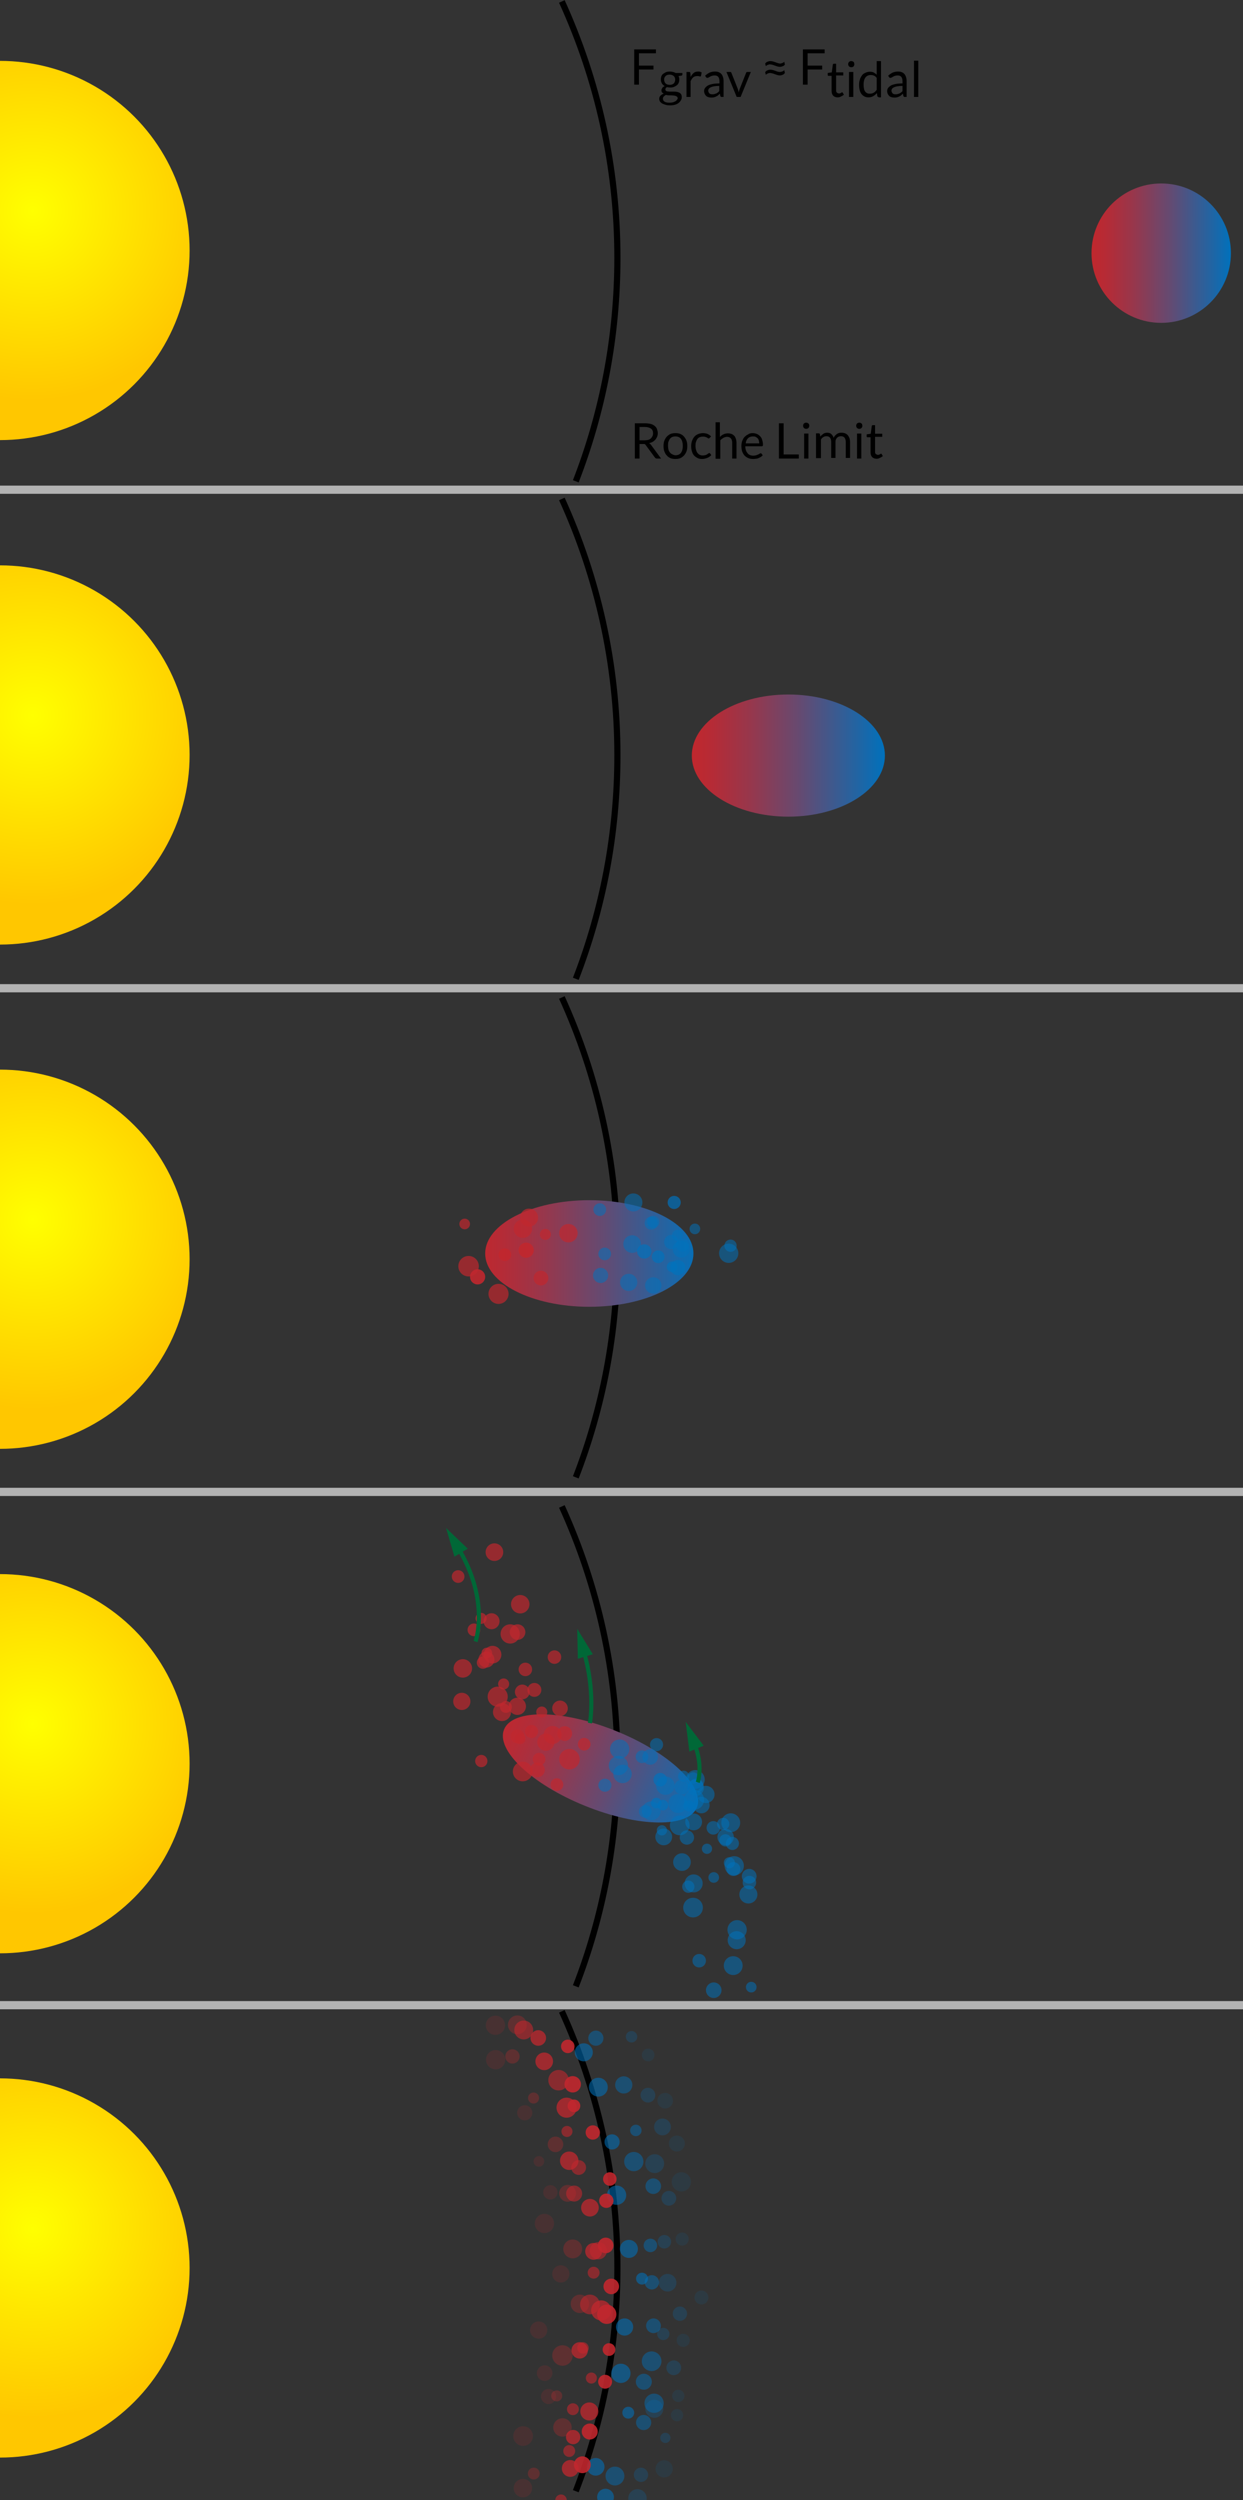 <?xml version="1.0" encoding="utf-8"?>
<!-- Generator: Adobe Illustrator 23.0.6, SVG Export Plug-In . SVG Version: 6.00 Build 0)  -->
<svg version="1.1" xmlns="http://www.w3.org/2000/svg" xmlns:xlink="http://www.w3.org/1999/xlink" x="0px" y="0px"
	 viewBox="0 0 606.4 1219.7" style="enable-background:new 0 0 606.4 1219.7;" xml:space="preserve">
<rect x="0" y="0" width="606.4" height="1219.7" fill="#333333" stroke="none"/>
<style type="text/css">
	.st0{fill:none;stroke:#000000;stroke-width:3;stroke-miterlimit:10;}
	.st1{fill:url(#SVGID_1_);}
	.st2{fill:url(#SVGID_2_);}
	.st3{fill:url(#SVGID_3_);}
	.st4{fill:url(#SVGID_4_);}
	.st5{fill:url(#SVGID_5_);}
	.st6{display:none;}
	.st7{display:inline;opacity:0.37;fill:url(#SVGID_6_);}
	.st8{fill:url(#SVGID_7_);}
	.st9{fill:none;stroke:#B3B3B3;stroke-width:4;stroke-miterlimit:10;}
	.st10{fill:url(#SVGID_8_);}
	.st11{fill:url(#SVGID_9_);}
	.st12{opacity:0.7;}
	.st13{fill:none;}
	.st14{opacity:0.75;}
	.st15{fill:#0071BC;}
	.st16{opacity:0.9;}
	.st17{fill:#C1272D;}
	.st18{fill:url(#SVGID_10_);}
	.st19{fill:none;stroke:#006837;stroke-width:2;stroke-miterlimit:10;}
	.st20{fill:#006837;}
	.st21{opacity:0.6;}
	.st22{opacity:0.3;}
	.st23{opacity:0.15;}
</style>
<g id="background">
	<path class="st0" d="M274.1,0.7c17.4,38.2,27.1,80.5,27.1,125.1c0,38.4-7.2,75.2-20.3,109"/>
	<path class="st0" d="M274.1,243.4c17.4,38.2,27.1,80.5,27.1,125.1c0,38.4-7.2,75.2-20.3,109"/>
	<path class="st0" d="M274.1,486.6c17.4,38.2,27.1,80.5,27.1,125.1c0,38.4-7.2,75.2-20.3,109"/>
	<path class="st0" d="M274.1,734.9c17.4,38.2,27.1,80.5,27.1,125.1c0,38.4-7.2,75.2-20.3,109"/>
	<path class="st0" d="M274.1,981.2c17.4,38.2,27.1,80.5,27.1,125.1c0,38.4-7.2,75.2-20.3,109"/>
	
		<radialGradient id="SVGID_1_" cx="16" cy="144.045" r="92.5" gradientTransform="matrix(1 0 0 -1 0 246.94)" gradientUnits="userSpaceOnUse">
		<stop  offset="0" style="stop-color:#FFFF00"/>
		<stop  offset="1" style="stop-color:#FFC700"/>
	</radialGradient>
	<circle class="st1" cx="0" cy="122.2" r="92.5"/>
	<g>
		<path d="M320,24.1V26h-8.3v6h7.1v1.9h-7.1v7.4h-2.3V24.1H320z"/>
		<path d="M326.8,34.9c0.5,0,1,0.1,1.5,0.2c0.5,0.1,0.9,0.3,1.3,0.5h3.3v0.8c0,0.3-0.2,0.4-0.5,0.5l-1.4,0.2
			c0.3,0.5,0.4,1.1,0.4,1.7c0,0.6-0.1,1.1-0.3,1.6c-0.2,0.5-0.5,0.9-0.9,1.2c-0.4,0.3-0.9,0.6-1.4,0.8s-1.2,0.3-1.8,0.3
			c-0.6,0-1.1-0.1-1.6-0.2c-0.3,0.2-0.5,0.3-0.6,0.5c-0.1,0.2-0.2,0.4-0.2,0.6c0,0.3,0.1,0.5,0.3,0.7c0.2,0.2,0.5,0.3,0.9,0.3
			c0.4,0.1,0.8,0.1,1.3,0.1c0.5,0,1,0,1.5,0c0.5,0,1,0,1.5,0.1c0.5,0.1,0.9,0.2,1.3,0.4c0.4,0.2,0.7,0.5,0.9,0.8
			c0.2,0.4,0.3,0.8,0.3,1.4c0,0.5-0.1,1-0.4,1.5c-0.3,0.5-0.6,0.9-1.1,1.3c-0.5,0.4-1.1,0.7-1.8,0.9s-1.5,0.3-2.4,0.3
			s-1.7-0.1-2.3-0.3s-1.2-0.4-1.7-0.7c-0.4-0.3-0.8-0.6-1-1c-0.2-0.4-0.3-0.8-0.3-1.2c0-0.6,0.2-1.1,0.6-1.5c0.4-0.4,0.9-0.8,1.6-1
			c-0.3-0.2-0.6-0.4-0.8-0.6s-0.3-0.6-0.3-1.1c0-0.2,0-0.4,0.1-0.5c0.1-0.2,0.2-0.4,0.3-0.6s0.3-0.4,0.5-0.5
			c0.2-0.2,0.4-0.3,0.7-0.4c-0.6-0.3-1.1-0.8-1.4-1.3c-0.3-0.6-0.5-1.2-0.5-2c0-0.6,0.1-1.1,0.3-1.6c0.2-0.5,0.5-0.9,1-1.2
			s0.9-0.6,1.5-0.8C325.5,35,326.1,34.9,326.8,34.9z M330.6,47.9c0-0.3-0.1-0.6-0.3-0.7c-0.2-0.2-0.4-0.3-0.7-0.4
			c-0.3-0.1-0.6-0.2-1-0.2s-0.8-0.1-1.2-0.1s-0.8,0-1.3,0c-0.4,0-0.8-0.1-1.2-0.2c-0.5,0.2-0.8,0.5-1.1,0.8
			c-0.3,0.3-0.4,0.7-0.4,1.1c0,0.3,0.1,0.5,0.2,0.8c0.1,0.2,0.4,0.4,0.6,0.6c0.3,0.2,0.6,0.3,1.1,0.4c0.4,0.1,1,0.1,1.5,0.1
			c0.6,0,1.1-0.1,1.5-0.2c0.5-0.1,0.8-0.3,1.2-0.5c0.3-0.2,0.6-0.4,0.7-0.7C330.5,48.5,330.6,48.2,330.6,47.9z M326.8,41.4
			c0.4,0,0.8-0.1,1.1-0.2s0.6-0.3,0.8-0.5c0.2-0.2,0.4-0.5,0.5-0.8c0.1-0.3,0.2-0.6,0.2-1c0-0.7-0.2-1.3-0.7-1.8
			c-0.5-0.4-1.1-0.7-2-0.7c-0.9,0-1.5,0.2-2,0.7s-0.7,1-0.7,1.8c0,0.4,0.1,0.7,0.2,1c0.1,0.3,0.3,0.6,0.5,0.8
			c0.2,0.2,0.5,0.4,0.8,0.5S326.3,41.4,326.8,41.4z"/>
		<path d="M334.9,47.3V35.1h1.2c0.2,0,0.4,0,0.5,0.1s0.1,0.2,0.2,0.5l0.1,1.9c0.4-0.8,0.9-1.5,1.5-2c0.6-0.5,1.3-0.7,2.2-0.7
			c0.3,0,0.6,0,0.9,0.1c0.3,0.1,0.5,0.2,0.8,0.3L342,37c-0.1,0.2-0.2,0.3-0.4,0.3c-0.1,0-0.3,0-0.5-0.1c-0.2-0.1-0.6-0.1-1-0.1
			c-0.7,0-1.4,0.2-1.9,0.6s-0.9,1.1-1.3,1.9v7.7H334.9z"/>
		<path d="M353.1,47.3h-0.9c-0.2,0-0.4,0-0.5-0.1c-0.1-0.1-0.2-0.2-0.3-0.4l-0.2-1.1c-0.3,0.3-0.6,0.5-0.9,0.8s-0.6,0.4-1,0.6
			c-0.3,0.2-0.7,0.3-1.1,0.4c-0.4,0.1-0.8,0.1-1.3,0.1c-0.5,0-0.9-0.1-1.3-0.2c-0.4-0.1-0.8-0.3-1.1-0.6c-0.3-0.3-0.5-0.6-0.7-1
			c-0.2-0.4-0.3-0.9-0.3-1.4c0-0.5,0.1-0.9,0.4-1.4c0.3-0.4,0.7-0.8,1.3-1.2s1.4-0.6,2.3-0.8s2.1-0.3,3.5-0.3v-1
			c0-1-0.2-1.7-0.6-2.2c-0.4-0.5-1-0.7-1.8-0.7c-0.5,0-1,0.1-1.3,0.2c-0.4,0.1-0.7,0.3-0.9,0.4c-0.3,0.2-0.5,0.3-0.7,0.4
			c-0.2,0.1-0.4,0.2-0.6,0.2c-0.1,0-0.3,0-0.4-0.1c-0.1-0.1-0.2-0.2-0.3-0.3l-0.4-0.7c0.7-0.6,1.4-1.1,2.2-1.5
			c0.8-0.3,1.6-0.5,2.6-0.5c0.7,0,1.3,0.1,1.8,0.3c0.5,0.2,1,0.5,1.3,0.9c0.4,0.4,0.6,0.9,0.8,1.5c0.2,0.6,0.3,1.2,0.3,1.9V47.3z
			 M347.5,46c0.4,0,0.7,0,1-0.1c0.3-0.1,0.6-0.2,0.9-0.3c0.3-0.1,0.5-0.3,0.8-0.5c0.3-0.2,0.5-0.4,0.7-0.7v-2.5
			c-1,0-1.8,0.1-2.5,0.2c-0.7,0.1-1.2,0.3-1.7,0.5c-0.4,0.2-0.7,0.4-0.9,0.7c-0.2,0.3-0.3,0.6-0.3,0.9c0,0.3,0.1,0.6,0.2,0.8
			c0.1,0.2,0.2,0.4,0.4,0.6c0.2,0.1,0.4,0.3,0.6,0.3C347,46,347.3,46,347.5,46z"/>
		<path d="M354.4,35.1h1.8c0.2,0,0.3,0,0.4,0.1s0.2,0.2,0.2,0.3l3.1,7.8c0.1,0.3,0.2,0.6,0.3,0.9c0.1,0.3,0.1,0.6,0.2,0.9
			c0.1-0.3,0.1-0.6,0.2-0.9c0.1-0.3,0.2-0.6,0.3-0.9l3.1-7.8c0-0.1,0.1-0.2,0.2-0.3c0.1-0.1,0.2-0.1,0.4-0.1h1.7l-5,12.2h-1.9
			L354.4,35.1z"/>
		<path d="M380.5,31c0.2,0,0.5,0,0.7-0.1s0.4-0.1,0.6-0.2c0.2-0.1,0.3-0.2,0.5-0.3c0.1-0.1,0.2-0.2,0.3-0.3l0.3,1.4
			c-0.3,0.4-0.6,0.7-1.1,0.8c-0.4,0.2-0.9,0.3-1.4,0.3c-0.4,0-0.8-0.1-1.2-0.2c-0.4-0.1-0.8-0.3-1.2-0.4c-0.4-0.2-0.8-0.3-1.2-0.4
			s-0.8-0.2-1.1-0.2c-0.2,0-0.5,0-0.7,0.1c-0.2,0.1-0.4,0.1-0.6,0.2s-0.3,0.2-0.5,0.3c-0.1,0.1-0.2,0.2-0.3,0.3l-0.3-1.3
			c0.3-0.4,0.6-0.7,1.1-0.9c0.5-0.2,0.9-0.3,1.5-0.3c0.4,0,0.8,0.1,1.3,0.2c0.4,0.1,0.8,0.3,1.2,0.4c0.4,0.2,0.8,0.3,1.2,0.4
			C379.8,30.9,380.2,31,380.5,31z M380.5,35.1c0.2,0,0.5,0,0.7-0.1c0.2-0.1,0.4-0.1,0.6-0.2c0.2-0.1,0.3-0.2,0.5-0.3
			c0.1-0.1,0.2-0.2,0.3-0.3l0.3,1.4c-0.3,0.4-0.6,0.7-1.1,0.9s-0.9,0.3-1.4,0.3c-0.4,0-0.8-0.1-1.2-0.2c-0.4-0.1-0.8-0.3-1.2-0.4
			c-0.4-0.2-0.8-0.3-1.2-0.4s-0.8-0.2-1.1-0.2c-0.2,0-0.5,0-0.7,0.1c-0.2,0.1-0.4,0.1-0.6,0.2s-0.3,0.2-0.5,0.3
			c-0.1,0.1-0.2,0.2-0.3,0.3l-0.3-1.3c0.3-0.4,0.6-0.7,1.1-0.9c0.5-0.2,0.9-0.3,1.5-0.3c0.4,0,0.8,0.1,1.3,0.2
			c0.4,0.1,0.8,0.3,1.2,0.4c0.4,0.2,0.8,0.3,1.2,0.4S380.2,35.1,380.5,35.1z"/>
		<path d="M402.3,24.1V26h-8.3v6h7.1v1.9h-7.1v7.4h-2.3V24.1H402.3z"/>
		<path d="M408.7,47.5c-1,0-1.7-0.3-2.2-0.8c-0.5-0.5-0.8-1.3-0.8-2.3v-7.4h-1.5c-0.1,0-0.2,0-0.3-0.1s-0.1-0.2-0.1-0.4v-0.9l2-0.3
			l0.5-3.8c0-0.1,0.1-0.2,0.2-0.3c0.1-0.1,0.2-0.1,0.3-0.1h1.1v4.2h3.5v1.5h-3.5v7.3c0,0.5,0.1,0.9,0.4,1.1c0.2,0.2,0.6,0.4,1,0.4
			c0.2,0,0.4,0,0.6-0.1s0.3-0.1,0.4-0.2c0.1-0.1,0.2-0.1,0.3-0.2s0.2-0.1,0.2-0.1c0.1,0,0.2,0.1,0.3,0.2l0.6,1
			c-0.4,0.3-0.8,0.6-1.3,0.8C409.8,47.4,409.2,47.5,408.7,47.5z"/>
		<path d="M416.8,31.3c0,0.2,0,0.4-0.1,0.6c-0.1,0.2-0.2,0.3-0.3,0.5c-0.1,0.1-0.3,0.3-0.5,0.3c-0.2,0.1-0.4,0.1-0.6,0.1
			s-0.4,0-0.6-0.1c-0.2-0.1-0.3-0.2-0.5-0.3c-0.1-0.1-0.2-0.3-0.3-0.5c-0.1-0.2-0.1-0.4-0.1-0.6c0-0.2,0-0.4,0.1-0.6
			s0.2-0.4,0.3-0.5c0.1-0.1,0.3-0.2,0.5-0.3c0.2-0.1,0.4-0.1,0.6-0.1s0.4,0,0.6,0.1c0.2,0.1,0.3,0.2,0.5,0.3
			c0.1,0.1,0.3,0.3,0.3,0.5S416.8,31.1,416.8,31.3z M416.3,35.1v12.2h-2.1V35.1H416.3z"/>
		<path d="M428.6,47.3c-0.3,0-0.5-0.1-0.6-0.4l-0.2-1.5c-0.5,0.6-1.1,1.1-1.8,1.5s-1.4,0.6-2.3,0.6c-0.7,0-1.3-0.1-1.9-0.4
			c-0.6-0.3-1.1-0.7-1.5-1.2c-0.4-0.5-0.7-1.2-0.9-1.9c-0.2-0.8-0.3-1.7-0.3-2.7c0-0.9,0.1-1.7,0.4-2.5c0.2-0.8,0.6-1.4,1-2
			s1-1,1.7-1.3c0.6-0.3,1.4-0.5,2.2-0.5c0.7,0,1.4,0.1,1.9,0.4c0.5,0.3,1,0.6,1.4,1.1v-6.7h2.1v17.7H428.6z M424.5,45.7
			c0.7,0,1.3-0.2,1.8-0.5c0.5-0.3,1-0.8,1.4-1.4V38c-0.4-0.5-0.8-0.9-1.3-1.1c-0.5-0.2-1-0.3-1.6-0.3c-1.1,0-2,0.4-2.6,1.2
			c-0.6,0.8-0.9,2-0.9,3.5c0,0.8,0.1,1.5,0.2,2c0.1,0.6,0.3,1,0.6,1.4c0.3,0.4,0.6,0.6,1,0.8C423.6,45.7,424,45.7,424.5,45.7z"/>
		<path d="M442.4,47.3h-0.9c-0.2,0-0.4,0-0.5-0.1c-0.1-0.1-0.2-0.2-0.3-0.4l-0.2-1.1c-0.3,0.3-0.6,0.5-0.9,0.8s-0.6,0.4-1,0.6
			c-0.3,0.2-0.7,0.3-1.1,0.4c-0.4,0.1-0.8,0.1-1.3,0.1c-0.5,0-0.9-0.1-1.3-0.2c-0.4-0.1-0.8-0.3-1.1-0.6c-0.3-0.3-0.5-0.6-0.7-1
			c-0.2-0.4-0.3-0.9-0.3-1.4c0-0.5,0.1-0.9,0.4-1.4c0.3-0.4,0.7-0.8,1.3-1.2s1.4-0.6,2.3-0.8s2.1-0.3,3.5-0.3v-1
			c0-1-0.2-1.7-0.6-2.2c-0.4-0.5-1-0.7-1.8-0.7c-0.5,0-1,0.1-1.3,0.2c-0.4,0.1-0.7,0.3-0.9,0.4c-0.3,0.2-0.5,0.3-0.7,0.4
			c-0.2,0.1-0.4,0.2-0.6,0.2c-0.1,0-0.3,0-0.4-0.1c-0.1-0.1-0.2-0.2-0.3-0.3l-0.4-0.7c0.7-0.6,1.4-1.1,2.2-1.5
			c0.8-0.3,1.6-0.5,2.6-0.5c0.7,0,1.3,0.1,1.8,0.3c0.5,0.2,1,0.5,1.3,0.9c0.4,0.4,0.6,0.9,0.8,1.5c0.2,0.6,0.3,1.2,0.3,1.9V47.3z
			 M436.9,46c0.4,0,0.7,0,1-0.1c0.3-0.1,0.6-0.2,0.9-0.3c0.3-0.1,0.5-0.3,0.8-0.5c0.3-0.2,0.5-0.4,0.7-0.7v-2.5
			c-1,0-1.8,0.1-2.5,0.2c-0.7,0.1-1.2,0.3-1.7,0.5c-0.4,0.2-0.7,0.4-0.9,0.7c-0.2,0.3-0.3,0.6-0.3,0.9c0,0.3,0.1,0.6,0.2,0.8
			c0.1,0.2,0.2,0.4,0.4,0.6c0.2,0.1,0.4,0.3,0.6,0.3C436.3,46,436.6,46,436.9,46z"/>
		<path d="M448,29.6v17.7h-2.1V29.6H448z"/>
	</g>
	<g>
		<path d="M312,216.5v7.2h-2.3v-17.2h4.9c1.1,0,2,0.1,2.8,0.3c0.8,0.2,1.4,0.5,2,1c0.5,0.4,0.9,0.9,1.1,1.5s0.4,1.2,0.4,2
			c0,0.6-0.1,1.2-0.3,1.7c-0.2,0.5-0.5,1-0.8,1.4c-0.4,0.4-0.8,0.8-1.3,1.1c-0.5,0.3-1.1,0.5-1.8,0.7c0.3,0.2,0.5,0.4,0.8,0.7l5,6.8
			h-2.1c-0.4,0-0.7-0.2-0.9-0.5l-4.5-6.1c-0.1-0.2-0.3-0.3-0.4-0.4s-0.4-0.1-0.7-0.1H312z M312,214.8h2.4c0.7,0,1.3-0.1,1.8-0.2
			s0.9-0.4,1.3-0.7c0.3-0.3,0.6-0.7,0.8-1.1s0.3-0.9,0.3-1.4c0-1-0.3-1.8-1-2.3c-0.7-0.5-1.7-0.8-3-0.8H312V214.8z"/>
		<path d="M329.5,211.3c0.9,0,1.7,0.1,2.4,0.4s1.3,0.7,1.8,1.3s0.9,1.2,1.2,2c0.3,0.8,0.4,1.6,0.4,2.6c0,1-0.1,1.8-0.4,2.6
			c-0.3,0.8-0.7,1.4-1.2,2c-0.5,0.5-1.1,1-1.8,1.3c-0.7,0.3-1.5,0.4-2.4,0.4s-1.7-0.1-2.4-0.4c-0.7-0.3-1.3-0.7-1.8-1.3
			c-0.5-0.5-0.9-1.2-1.2-2c-0.3-0.8-0.4-1.6-0.4-2.6c0-1,0.1-1.8,0.4-2.6c0.3-0.8,0.7-1.4,1.2-2c0.5-0.5,1.1-1,1.8-1.3
			S328.6,211.3,329.5,211.3z M329.5,222.1c1.2,0,2.1-0.4,2.7-1.2c0.6-0.8,0.9-1.9,0.9-3.4c0-1.4-0.3-2.6-0.9-3.4
			c-0.6-0.8-1.5-1.2-2.7-1.2c-0.6,0-1.1,0.1-1.6,0.3c-0.4,0.2-0.8,0.5-1.1,0.9c-0.3,0.4-0.5,0.9-0.7,1.4s-0.2,1.2-0.2,1.9
			c0,0.7,0.1,1.4,0.2,1.9c0.1,0.6,0.4,1,0.7,1.4s0.7,0.7,1.1,0.9S328.9,222.1,329.5,222.1z"/>
		<path d="M346.2,213.6c-0.1,0.1-0.1,0.2-0.2,0.2c-0.1,0-0.2,0.1-0.3,0.1s-0.2,0-0.4-0.2c-0.1-0.1-0.3-0.2-0.5-0.3
			c-0.2-0.1-0.5-0.2-0.8-0.3c-0.3-0.1-0.7-0.1-1.1-0.1c-0.6,0-1.1,0.1-1.6,0.3s-0.8,0.5-1.1,0.9c-0.3,0.4-0.5,0.9-0.7,1.5
			c-0.2,0.6-0.2,1.2-0.2,1.9c0,0.7,0.1,1.4,0.3,2s0.4,1.1,0.7,1.4c0.3,0.4,0.7,0.7,1.1,0.9c0.4,0.2,0.9,0.3,1.5,0.3
			c0.5,0,0.9-0.1,1.3-0.2s0.6-0.3,0.8-0.4s0.4-0.3,0.6-0.4c0.1-0.1,0.3-0.2,0.4-0.2c0.2,0,0.3,0.1,0.4,0.2l0.6,0.8
			c-0.5,0.6-1.2,1.1-2,1.4s-1.6,0.5-2.5,0.5c-0.8,0-1.5-0.1-2.1-0.4s-1.2-0.7-1.7-1.2c-0.5-0.5-0.9-1.2-1.1-2
			c-0.3-0.8-0.4-1.7-0.4-2.7c0-0.9,0.1-1.7,0.4-2.5c0.3-0.8,0.6-1.4,1.1-2c0.5-0.6,1.1-1,1.8-1.3c0.7-0.3,1.5-0.5,2.4-0.5
			c0.8,0,1.6,0.1,2.3,0.4c0.7,0.3,1.2,0.7,1.7,1.2L346.2,213.6z"/>
		<path d="M349.1,223.6V206h2.1v7.2c0.5-0.6,1.1-1,1.7-1.3s1.4-0.5,2.2-0.5c0.7,0,1.2,0.1,1.8,0.3c0.5,0.2,0.9,0.5,1.3,0.9
			s0.6,0.9,0.8,1.5c0.2,0.6,0.3,1.2,0.3,1.9v7.7h-2.1v-7.7c0-0.9-0.2-1.6-0.6-2.1c-0.4-0.5-1.1-0.8-1.9-0.8c-0.6,0-1.2,0.2-1.8,0.5
			c-0.5,0.3-1.1,0.7-1.5,1.2v9H349.1z"/>
		<path d="M367.2,211.3c0.7,0,1.4,0.1,2,0.4c0.6,0.2,1.1,0.6,1.6,1.1s0.8,1,1,1.7s0.4,1.4,0.4,2.3c0,0.3,0,0.6-0.1,0.7
			c-0.1,0.1-0.2,0.2-0.4,0.2h-8.1c0,0.8,0.1,1.4,0.3,2c0.2,0.6,0.5,1,0.8,1.4c0.3,0.4,0.7,0.7,1.2,0.9c0.5,0.2,1,0.3,1.6,0.3
			c0.5,0,1-0.1,1.4-0.2s0.7-0.3,1-0.4c0.3-0.1,0.5-0.3,0.7-0.4c0.2-0.1,0.3-0.2,0.5-0.2c0.2,0,0.3,0.1,0.4,0.2l0.6,0.8
			c-0.3,0.3-0.6,0.6-0.9,0.8c-0.4,0.2-0.8,0.4-1.2,0.6c-0.4,0.2-0.9,0.3-1.3,0.3c-0.4,0.1-0.9,0.1-1.3,0.1c-0.8,0-1.6-0.1-2.3-0.4
			c-0.7-0.3-1.3-0.7-1.8-1.2c-0.5-0.5-0.9-1.2-1.2-2c-0.3-0.8-0.4-1.7-0.4-2.8c0-0.8,0.1-1.6,0.4-2.4c0.3-0.7,0.6-1.4,1.1-1.9
			c0.5-0.5,1.1-1,1.8-1.3C365.6,211.4,366.4,211.3,367.2,211.3z M367.3,212.9c-1,0-1.8,0.3-2.4,0.9s-1,1.4-1.1,2.5h6.6
			c0-0.5-0.1-0.9-0.2-1.4c-0.1-0.4-0.3-0.8-0.6-1.1s-0.6-0.5-1-0.7S367.8,212.9,367.3,212.9z"/>
		<path d="M382.3,221.7h7.4v2H380v-17.2h2.3V221.7z"/>
		<path d="M394.8,207.7c0,0.2,0,0.4-0.1,0.6c-0.1,0.2-0.2,0.3-0.3,0.5c-0.1,0.1-0.3,0.2-0.5,0.3c-0.2,0.1-0.4,0.1-0.6,0.1
			s-0.4,0-0.6-0.1c-0.2-0.1-0.3-0.2-0.5-0.3c-0.1-0.1-0.2-0.3-0.3-0.5c-0.1-0.2-0.1-0.4-0.1-0.6s0-0.4,0.1-0.6
			c0.1-0.2,0.2-0.4,0.3-0.5c0.1-0.1,0.3-0.2,0.5-0.3c0.2-0.1,0.4-0.1,0.6-0.1s0.4,0,0.6,0.1c0.2,0.1,0.3,0.2,0.5,0.3
			c0.1,0.1,0.3,0.3,0.3,0.5C394.8,207.3,394.8,207.5,394.8,207.7z M394.4,211.5v12.2h-2.1v-12.2H394.4z"/>
		<path d="M398.1,223.6v-12.2h1.3c0.3,0,0.5,0.1,0.6,0.4l0.2,1.2c0.4-0.6,1-1,1.5-1.4c0.6-0.4,1.2-0.5,1.9-0.5c0.8,0,1.5,0.2,2,0.7
			c0.5,0.5,0.9,1.1,1.1,1.8c0.2-0.4,0.4-0.8,0.7-1.1c0.3-0.3,0.6-0.6,0.9-0.8c0.3-0.2,0.7-0.4,1.1-0.5c0.4-0.1,0.8-0.1,1.2-0.1
			c0.6,0,1.2,0.1,1.7,0.3s0.9,0.5,1.3,0.9c0.3,0.4,0.6,0.9,0.8,1.4c0.2,0.6,0.3,1.2,0.3,2v7.7h-2.1v-7.7c0-1-0.2-1.7-0.6-2.2
			s-1-0.7-1.8-0.7c-0.4,0-0.7,0.1-1,0.2c-0.3,0.1-0.6,0.3-0.8,0.5c-0.2,0.2-0.4,0.5-0.6,0.9s-0.2,0.8-0.2,1.3v7.7h-2.1v-7.7
			c0-1-0.2-1.7-0.6-2.2c-0.4-0.5-1-0.7-1.7-0.7c-0.5,0-1,0.1-1.5,0.4s-0.9,0.7-1.2,1.2v9.1H398.1z"/>
		<path d="M420.7,207.7c0,0.2,0,0.4-0.1,0.6c-0.1,0.2-0.2,0.3-0.3,0.5c-0.1,0.1-0.3,0.2-0.5,0.3c-0.2,0.1-0.4,0.1-0.6,0.1
			s-0.4,0-0.6-0.1c-0.2-0.1-0.3-0.2-0.5-0.3c-0.1-0.1-0.2-0.3-0.3-0.5c-0.1-0.2-0.1-0.4-0.1-0.6s0-0.4,0.1-0.6
			c0.1-0.2,0.2-0.4,0.3-0.5c0.1-0.1,0.3-0.2,0.5-0.3c0.2-0.1,0.4-0.1,0.6-0.1s0.4,0,0.6,0.1c0.2,0.1,0.3,0.2,0.5,0.3
			c0.1,0.1,0.3,0.3,0.3,0.5C420.6,207.3,420.7,207.5,420.7,207.7z M420.2,211.5v12.2h-2.1v-12.2H420.2z"/>
		<path d="M427.7,223.8c-1,0-1.7-0.3-2.2-0.8c-0.5-0.5-0.8-1.3-0.8-2.3v-7.4h-1.5c-0.1,0-0.2,0-0.3-0.1c-0.1-0.1-0.1-0.2-0.1-0.4
			v-0.9l2-0.3l0.5-3.8c0-0.1,0.1-0.2,0.2-0.3s0.2-0.1,0.3-0.1h1.1v4.2h3.5v1.5h-3.5v7.3c0,0.5,0.1,0.9,0.4,1.1s0.6,0.4,1,0.4
			c0.2,0,0.4,0,0.6-0.1c0.2-0.1,0.3-0.1,0.4-0.2c0.1-0.1,0.2-0.1,0.3-0.2c0.1-0.1,0.2-0.1,0.2-0.1c0.1,0,0.2,0.1,0.3,0.2l0.6,1
			c-0.4,0.3-0.8,0.6-1.3,0.8C428.7,223.7,428.2,223.8,427.7,223.8z"/>
	</g>
	
		<radialGradient id="SVGID_2_" cx="16" cy="-101.998" r="92.5" gradientTransform="matrix(1 0 0 -1 0 246.94)" gradientUnits="userSpaceOnUse">
		<stop  offset="0" style="stop-color:#FFFF00"/>
		<stop  offset="1" style="stop-color:#FFC700"/>
	</radialGradient>
	<circle class="st2" cx="0" cy="368.3" r="92.5"/>
	
		<radialGradient id="SVGID_3_" cx="16" cy="-348.04" r="92.5" gradientTransform="matrix(1 0 0 -1 0 246.94)" gradientUnits="userSpaceOnUse">
		<stop  offset="0" style="stop-color:#FFFF00"/>
		<stop  offset="1" style="stop-color:#FFC700"/>
	</radialGradient>
	<circle class="st3" cx="0" cy="614.3" r="92.5"/>
	
		<radialGradient id="SVGID_4_" cx="16" cy="-594.082" r="92.5" gradientTransform="matrix(1 0 0 -1 0 246.94)" gradientUnits="userSpaceOnUse">
		<stop  offset="0" style="stop-color:#FFFF00"/>
		<stop  offset="1" style="stop-color:#FFC700"/>
	</radialGradient>
	<circle class="st4" cx="0" cy="860.4" r="92.5"/>
	
		<radialGradient id="SVGID_5_" cx="16" cy="-840.125" r="92.5" gradientTransform="matrix(1 0 0 -1 0 246.94)" gradientUnits="userSpaceOnUse">
		<stop  offset="0" style="stop-color:#FFFF00"/>
		<stop  offset="1" style="stop-color:#FFC700"/>
	</radialGradient>
	<circle class="st5" cx="0" cy="1106.4" r="92.5"/>
</g>
<g id="sun_halo" class="st6">
	
		<radialGradient id="SVGID_6_" cx="7.629394e-06" cy="121.64" r="171.34" gradientTransform="matrix(1 0 0 -1 0 246.94)" gradientUnits="userSpaceOnUse">
		<stop  offset="0" style="stop-color:#FFFF00"/>
		<stop  offset="1" style="stop-color:#FFFF00;stop-opacity:0"/>
	</radialGradient>
	<circle class="st7" cx="0" cy="125.3" r="171.3"/>
</g>
<g id="roche1">
	
		<linearGradient id="SVGID_7_" gradientUnits="userSpaceOnUse" x1="527.587" y1="159.834" x2="594.103" y2="174.028" gradientTransform="matrix(0.978 0.209 0.209 -0.978 -16.813 169.672)">
		<stop  offset="0" style="stop-color:#C1272D"/>
		<stop  offset="0.108" style="stop-color:#B52B36"/>
		<stop  offset="0.302" style="stop-color:#97374C"/>
		<stop  offset="0.559" style="stop-color:#654A71"/>
		<stop  offset="0.865" style="stop-color:#2065A4"/>
		<stop  offset="1" style="stop-color:#0071BC"/>
	</linearGradient>
	<circle class="st8" cx="566.5" cy="123.5" r="34"/>
	<line class="st9" x1="0" y1="482.1" x2="606.4" y2="482.1"/>
	<line class="st9" x1="0" y1="238.9" x2="606.4" y2="238.9"/>
	<line class="st9" x1="0" y1="727.8" x2="606.4" y2="727.8"/>
	<line class="st9" x1="0" y1="978.2" x2="606.4" y2="978.2"/>
</g>
<g id="roche2">
	
		<linearGradient id="SVGID_8_" gradientUnits="userSpaceOnUse" x1="337.52" y1="-121.66" x2="431.68" y2="-121.66" gradientTransform="matrix(1 0 0 -1 0 246.94)">
		<stop  offset="0" style="stop-color:#C1272D"/>
		<stop  offset="0.108" style="stop-color:#B52B36"/>
		<stop  offset="0.302" style="stop-color:#97374C"/>
		<stop  offset="0.559" style="stop-color:#654A71"/>
		<stop  offset="0.865" style="stop-color:#2065A4"/>
		<stop  offset="1" style="stop-color:#0071BC"/>
	</linearGradient>
	<ellipse class="st10" cx="384.6" cy="368.6" rx="47.1" ry="29.8"/>
</g>
<g id="roche3">
	
		<linearGradient id="SVGID_9_" gradientUnits="userSpaceOnUse" x1="232.76" y1="-364.543" x2="341.77" y2="-364.543" gradientTransform="matrix(1 0 0 -1 0 246.94)">
		<stop  offset="0" style="stop-color:#C1272D"/>
		<stop  offset="0.108" style="stop-color:#B52B36"/>
		<stop  offset="0.302" style="stop-color:#97374C"/>
		<stop  offset="0.559" style="stop-color:#654A71"/>
		<stop  offset="0.865" style="stop-color:#2065A4"/>
		<stop  offset="1" style="stop-color:#0071BC"/>
	</linearGradient>
	<ellipse class="st11" cx="287.5" cy="611.5" rx="50.8" ry="26"/>
	<g class="st12">
		<g>
			<g>
				<rect x="336.4" y="596.9" class="st13" width="5.2" height="5.2"/>
				<g class="st14">
					<g>
						<circle class="st15" cx="339" cy="599.5" r="2.6"/>
					</g>
				</g>
			</g>
			<g>
				<rect x="315.7" y="593.1" class="st13" width="6" height="6"/>
				<g class="st14">
					<g>
						<circle class="st15" cx="318.7" cy="596.1" r="3"/>
					</g>
				</g>
			</g>
			<g>
				<rect x="289.5" y="587.1" class="st13" width="6.1" height="6.1"/>
				<g class="st14">
					<g>
						<circle class="st15" cx="292.6" cy="590.1" r="3.1"/>
					</g>
				</g>
			</g>
		</g>
	</g>
	<g class="st12">
		<g>
			<g>
				<rect x="328.1" y="605.3" class="st13" width="8.3" height="8.3"/>
				<g class="st14">
					<g>
						<circle class="st15" cx="332.3" cy="609.4" r="4.1"/>
					</g>
				</g>
			</g>
			<g>
				<rect x="304.1" y="602.6" class="st13" width="8.6" height="8.6"/>
				<g class="st14">
					<g>
						<circle class="st15" cx="308.4" cy="606.9" r="4.3"/>
					</g>
				</g>
			</g>
			<g>
				<rect x="291.8" y="608.5" class="st13" width="6.3" height="6.3"/>
				<g class="st14">
					<g>
						<circle class="st15" cx="295" cy="611.7" r="3.1"/>
					</g>
				</g>
			</g>
		</g>
	</g>
	<g class="st12">
		<g>
			<g>
				<rect x="314.8" y="623.1" class="st13" width="8" height="8"/>
				<g class="st14">
					<g>
						<circle class="st15" cx="318.7" cy="627.1" r="4"/>
					</g>
				</g>
			</g>
			<g>
				<rect x="302.5" y="621.5" class="st13" width="8.3" height="8.3"/>
				<g class="st14">
					<g>
						<circle class="st15" cx="306.7" cy="625.6" r="4.2"/>
					</g>
				</g>
			</g>
			<g>
				<rect x="289.3" y="618.5" class="st13" width="7.3" height="7.3"/>
				<g class="st14">
					<g>
						<circle class="st15" cx="293" cy="622.2" r="3.7"/>
					</g>
				</g>
			</g>
		</g>
	</g>
	<g class="st12">
		<g>
			<g>
				<rect x="329.8" y="604.2" class="st13" width="6.5" height="6.5"/>
				<g class="st14">
					<g>
						<circle class="st15" cx="333" cy="607.4" r="3.2"/>
					</g>
				</g>
			</g>
			<g>
				<rect x="314.5" y="593.5" class="st13" width="6.4" height="6.4"/>
				<g class="st14">
					<g>
						<circle class="st15" cx="317.7" cy="596.7" r="3.2"/>
					</g>
				</g>
			</g>
			<g>
				<rect x="304.6" y="582.2" class="st13" width="8.9" height="8.9"/>
				<g class="st14">
					<g>
						<circle class="st15" cx="309" cy="586.6" r="4.4"/>
					</g>
				</g>
			</g>
		</g>
	</g>
	<g class="st12">
		<g>
			<g>
				<rect x="325.8" y="583.4" class="st13" width="6.3" height="6.3"/>
				<g>
					<g>
						<circle class="st15" cx="328.9" cy="586.6" r="3.2"/>
					</g>
				</g>
			</g>
		</g>
	</g>
	<g class="st16">
		<g>
			<g>
				<rect x="325.4" y="615.5" class="st13" width="5.1" height="5.1"/>
				<g class="st14">
					<g>
						<circle class="st15" cx="327.9" cy="618" r="2.6"/>
					</g>
				</g>
			</g>
			<g>
				<rect x="310.8" y="607" class="st13" width="7" height="7"/>
				<g class="st14">
					<g>
						<circle class="st15" cx="314.3" cy="610.5" r="3.5"/>
					</g>
				</g>
			</g>
		</g>
	</g>
	<g class="st12">
		<g>
			<g>
				<rect x="353.4" y="604.6" class="st13" width="6" height="6"/>
				<g class="st14">
					<g>
						<circle class="st15" cx="356.4" cy="607.7" r="3"/>
					</g>
				</g>
			</g>
			<g>
				<rect x="323.9" y="602.4" class="st13" width="7.1" height="7.1"/>
				<g class="st14">
					<g>
						<circle class="st15" cx="327.5" cy="605.9" r="3.5"/>
					</g>
				</g>
			</g>
		</g>
	</g>
	<g class="st12">
		<g>
			<g>
				<rect x="350.8" y="606.7" class="st13" width="9.4" height="9.4"/>
				<g class="st14">
					<g>
						<circle class="st15" cx="355.5" cy="611.4" r="4.7"/>
					</g>
				</g>
			</g>
			<g>
				<rect x="327.8" y="600" class="st13" width="5.3" height="5.3"/>
				<g class="st14">
					<g>
						<circle class="st15" cx="330.5" cy="602.7" r="2.7"/>
					</g>
				</g>
			</g>
		</g>
	</g>
	<g class="st16">
		<g>
			<g>
				<rect x="327.1" y="614.7" class="st13" width="7.3" height="7.3"/>
				<g class="st14">
					<g>
						<circle class="st15" cx="330.7" cy="618.4" r="3.7"/>
					</g>
				</g>
			</g>
			<g>
				<rect x="318" y="610" class="st13" width="6.2" height="6.2"/>
				<g class="st14">
					<g>
						<circle class="st15" cx="321.1" cy="613.1" r="3.1"/>
					</g>
				</g>
			</g>
		</g>
	</g>
	<g id="New_Symbol_1_">
		<g class="st12">
			<g>
				<g>
					<rect x="253.7" y="589.6" class="st13" width="8.8" height="8.8"/>
					<circle class="st17" cx="258.1" cy="594" r="4.4"/>
				</g>
				<g>
					<rect x="224.1" y="594.5" class="st13" width="5.2" height="5.2"/>
					<circle class="st17" cx="226.7" cy="597.1" r="2.6"/>
				</g>
			</g>
		</g>
		<g class="st12">
			<g>
				<g>
					<rect x="250.7" y="595" class="st13" width="8.9" height="8.9"/>
					<circle class="st17" cx="255.1" cy="599.4" r="4.5"/>
				</g>
				<g>
					<rect x="223.7" y="612.7" class="st13" width="9.9" height="9.9"/>
					<circle class="st17" cx="228.6" cy="617.7" r="5"/>
				</g>
			</g>
		</g>
		<g class="st12">
			<g>
				<g>
					<rect x="238.4" y="626.4" class="st13" width="9.7" height="9.7"/>
					<circle class="st17" cx="243.2" cy="631.2" r="4.9"/>
				</g>
				<g>
					<rect x="260.3" y="619.9" class="st13" width="7.2" height="7.2"/>
					<circle class="st17" cx="263.9" cy="623.5" r="3.6"/>
				</g>
			</g>
		</g>
		<g class="st16">
			<g>
				<g>
					<rect x="229.3" y="619.2" class="st13" width="7.4" height="7.4"/>
					<circle class="st17" cx="233" cy="622.9" r="3.7"/>
				</g>
				<g>
					<rect x="243.2" y="609" class="st13" width="6.2" height="6.2"/>
					<circle class="st17" cx="246.3" cy="612.1" r="3.1"/>
				</g>
				<g>
					<rect x="253.1" y="606.3" class="st13" width="7.3" height="7.3"/>
					<circle class="st17" cx="256.7" cy="609.9" r="3.7"/>
				</g>
			</g>
		</g>
		<g class="st12">
			<g>
				<g>
					<rect x="263.4" y="599.6" class="st13" width="5.4" height="5.4"/>
					
						<ellipse transform="matrix(0.16 -0.987 0.987 0.16 -370.984 768.467)" class="st17" cx="266.1" cy="602.3" rx="2.7" ry="2.7"/>
				</g>
				<g>
					<rect x="272.8" y="597.1" class="st13" width="9.1" height="9.1"/>
					<circle class="st17" cx="277.3" cy="601.6" r="4.5"/>
				</g>
			</g>
		</g>
	</g>
</g>
<g id="roche4">
	
		<linearGradient id="SVGID_10_" gradientUnits="userSpaceOnUse" x1="562.773" y1="-628.056" x2="671.783" y2="-628.056" gradientTransform="matrix(0.927 0.375 0.285 -0.705 -100.668 188.443)">
		<stop  offset="0" style="stop-color:#C1272D"/>
		<stop  offset="0.108" style="stop-color:#B52B36"/>
		<stop  offset="0.302" style="stop-color:#97374C"/>
		<stop  offset="0.559" style="stop-color:#654A71"/>
		<stop  offset="0.865" style="stop-color:#2065A4"/>
		<stop  offset="1" style="stop-color:#0071BC"/>
	</linearGradient>
	<path class="st18" d="M340,881.7c-4.1,10.1-28.5,9.8-54.5-0.7s-43.7-27.2-39.6-37.3s28.5-9.8,54.5,0.7
		C326.3,854.8,344.1,871.6,340,881.7z"/>
	<g class="st12">
		<g>
			<g>
				<rect x="335.4" y="864.7" class="st13" width="5.5" height="5.5"/>
				<g class="st14">
					<g>
						<circle class="st15" cx="338.2" cy="867.4" r="2.8"/>
					</g>
				</g>
			</g>
			<g>
				<rect x="310" y="853.9" class="st13" width="6.2" height="6.2"/>
				<g class="st14">
					<g>
						<circle class="st15" cx="313.2" cy="857" r="3.1"/>
					</g>
				</g>
			</g>
			<g>
				<rect x="297.6" y="848.6" class="st13" width="9.5" height="9.5"/>
				<g class="st14">
					<g>
						<circle class="st15" cx="302.3" cy="853.3" r="4.7"/>
					</g>
				</g>
			</g>
		</g>
	</g>
	<g class="st12">
		<g>
			<g>
				<rect x="338.1" y="876.6" class="st13" width="8.1" height="8.1"/>
				<g class="st14">
					<g>
						<circle class="st15" cx="342.2" cy="880.6" r="4"/>
					</g>
				</g>
			</g>
			<g>
				<rect x="320.1" y="866.6" class="st13" width="9" height="9"/>
				<g class="st14">
					<g>
						<circle class="st15" cx="324.6" cy="871.1" r="4.5"/>
					</g>
				</g>
			</g>
			<g>
				<rect x="297" y="856.6" class="st13" width="9.4" height="9.4"/>
				<g class="st14">
					<g>
						<circle class="st15" cx="301.7" cy="861.3" r="4.7"/>
					</g>
				</g>
			</g>
		</g>
	</g>
	<g class="st12">
		<g>
			<g>
				<rect x="320.3" y="890.4" class="st13" width="5" height="5"/>
				<g class="st14">
					<g>
						<circle class="st15" cx="322.9" cy="892.9" r="2.5"/>
					</g>
				</g>
			</g>
			<g>
				<rect x="311.7" y="880.6" class="st13" width="6.1" height="6.1"/>
				<g class="st14">
					<g>
						<circle class="st15" cx="314.8" cy="883.7" r="3.1"/>
					</g>
				</g>
			</g>
			<g>
				<rect x="291.8" y="867.7" class="st13" width="6.5" height="6.5"/>
				<g class="st14">
					<g>
						<circle class="st15" cx="295.1" cy="870.9" r="3.2"/>
					</g>
				</g>
			</g>
		</g>
	</g>
	<g class="st12">
		<g>
			<g>
				<rect x="330.8" y="863.8" class="st13" width="5.4" height="5.4"/>
				<g class="st14">
					<g>
						<circle class="st15" cx="333.5" cy="866.5" r="2.7"/>
					</g>
				</g>
			</g>
			<g>
				<rect x="317.1" y="848" class="st13" width="6.4" height="6.4"/>
				<g class="st14">
					<g>
						<circle class="st15" cx="320.3" cy="851.1" r="3.2"/>
					</g>
				</g>
			</g>
		</g>
	</g>
	<g class="st16">
		<g>
			<g>
				<rect x="320.7" y="878" class="st13" width="5.2" height="5.2"/>
				<g class="st14">
					<g>
						<circle class="st15" cx="323.4" cy="880.6" r="2.6"/>
					</g>
				</g>
			</g>
			<g>
				<rect x="318.7" y="864.9" class="st13" width="6.7" height="6.7"/>
				<g class="st14">
					<g>
						<circle class="st15" cx="322.1" cy="868.2" r="3.3"/>
					</g>
				</g>
			</g>
		</g>
	</g>
	<g class="st12">
		<g>
			<g>
				<rect x="351.9" y="884.6" class="st13" width="9.1" height="9.1"/>
				<g class="st14">
					<g>
						<circle class="st15" cx="356.5" cy="889.2" r="4.6"/>
					</g>
				</g>
			</g>
			<g>
				<rect x="340.2" y="871.2" class="st13" width="8.4" height="8.4"/>
				<g class="st14">
					<g>
						<circle class="st15" cx="344.4" cy="875.4" r="4.2"/>
					</g>
				</g>
			</g>
			<g>
				<rect x="329" y="868.2" class="st13" width="7.1" height="7.1"/>
				<g class="st14">
					<g>
						<circle class="st15" cx="332.6" cy="871.8" r="3.6"/>
					</g>
				</g>
			</g>
		</g>
	</g>
	<g class="st12">
		<g>
			<g>
				<rect x="349.8" y="886.8" class="st13" width="5.9" height="5.9"/>
				<g class="st14">
					<g>
						<circle class="st15" cx="352.8" cy="889.8" r="3"/>
					</g>
				</g>
			</g>
			<g>
				<rect x="334.6" y="863.5" class="st13" width="9.2" height="9.2"/>
				<g class="st14">
					<g>
						<circle class="st15" cx="339.2" cy="868.1" r="4.6"/>
					</g>
				</g>
			</g>
		</g>
	</g>
	<g class="st16">
		<g>
			<g>
				<rect x="333.4" y="878.3" class="st13" width="5.4" height="5.4"/>
				<g class="st14">
					<g>
						<circle class="st15" cx="336.1" cy="881" r="2.7"/>
					</g>
				</g>
			</g>
			<g>
				<rect x="317.7" y="877" class="st13" width="5.1" height="5.1"/>
				<g class="st14">
					<g>
						<circle class="st15" cx="320.2" cy="879.6" r="2.6"/>
					</g>
				</g>
			</g>
		</g>
	</g>
	<g class="st12">
		<g>
			<g>
				<rect x="243" y="818.7" class="st13" width="5.5" height="5.5"/>
				<circle class="st17" cx="245.7" cy="821.5" r="2.7"/>
			</g>
			<g>
				<rect x="256" y="841.5" class="st13" width="6.5" height="6.5"/>
				<circle class="st17" cx="259.3" cy="844.7" r="3.2"/>
			</g>
			<g>
				<rect x="281.8" y="847.7" class="st13" width="6.3" height="6.3"/>
				<circle class="st17" cx="285" cy="850.9" r="3.1"/>
			</g>
		</g>
	</g>
	<g class="st12">
		<g>
			<g>
				<rect x="221.3" y="809.5" class="st13" width="8.9" height="8.9"/>
				<circle class="st17" cx="225.8" cy="813.9" r="4.5"/>
			</g>
			<g>
				<rect x="240.5" y="830.8" class="st13" width="8.8" height="8.8"/>
				<circle class="st17" cx="244.9" cy="835.2" r="4.4"/>
			</g>
			<g>
				<rect x="262.1" y="845.7" class="st13" width="8.5" height="8.5"/>
				<circle class="st17" cx="266.3" cy="849.9" r="4.2"/>
			</g>
			<g>
				<rect x="272.8" y="853.2" class="st13" width="10" height="10"/>
				<circle class="st17" cx="277.8" cy="858.2" r="5"/>
			</g>
		</g>
	</g>
	<g class="st12">
		<g>
			<g>
				<rect x="235.8" y="787" class="st13" width="7.9" height="7.9"/>
				<circle class="st17" cx="239.8" cy="790.9" r="3.9"/>
			</g>
			<g>
				<rect x="253" y="811.1" class="st13" width="6.6" height="6.6"/>
				<circle class="st17" cx="256.3" cy="814.4" r="3.3"/>
			</g>
			<g>
				<rect x="257.3" y="821" class="st13" width="6.8" height="6.8"/>
				<circle class="st17" cx="260.7" cy="824.4" r="3.4"/>
			</g>
			<g>
				<rect x="261.6" y="832.5" class="st13" width="5.4" height="5.4"/>
				<circle class="st17" cx="264.3" cy="835.2" r="2.7"/>
			</g>
			<g>
				<rect x="271.9" y="842.1" class="st13" width="7.3" height="7.3"/>
				<circle class="st17" cx="275.5" cy="845.7" r="3.6"/>
			</g>
		</g>
	</g>
	<g class="st12">
		<g>
			<g>
				<rect x="236" y="802.9" class="st13" width="8.6" height="8.6"/>
				<circle class="st17" cx="240.3" cy="807.2" r="4.3"/>
			</g>
			<g>
				<rect x="237.9" y="822.9" class="st13" width="9.7" height="9.7"/>
				<circle class="st17" cx="242.8" cy="827.7" r="4.9"/>
			</g>
			<g>
				<rect x="249" y="843.7" class="st13" width="6.8" height="6.8"/>
				<circle class="st17" cx="252.5" cy="847.1" r="3.4"/>
			</g>
			<g>
				<rect x="258.7" y="859.9" class="st13" width="7.2" height="7.2"/>
				
					<ellipse transform="matrix(0.16 -0.987 0.987 0.16 -632.06 984.142)" class="st17" cx="262.3" cy="863.5" rx="3.6" ry="3.6"/>
			</g>
		</g>
	</g>
	<g class="st12">
		<g>
			<g>
				<rect x="221.1" y="825.8" class="st13" width="8.3" height="8.3"/>
				<circle class="st17" cx="225.3" cy="830" r="4.2"/>
			</g>
			<g>
				<rect x="231.8" y="856" class="st13" width="6.1" height="6.1"/>
				<circle class="st17" cx="234.8" cy="859.1" r="3"/>
			</g>
			<g>
				<rect x="250.2" y="859.4" class="st13" width="9.5" height="9.5"/>
				<circle class="st17" cx="255" cy="864.2" r="4.8"/>
			</g>
		</g>
	</g>
	<g class="st12">
		<g>
			<g>
				<rect x="248.7" y="792.4" class="st13" width="7.6" height="7.6"/>
				<circle class="st17" cx="252.5" cy="796.2" r="3.8"/>
			</g>
			<g>
				<rect x="267.2" y="805.1" class="st13" width="6.6" height="6.6"/>
				<circle class="st17" cx="270.5" cy="808.4" r="3.3"/>
			</g>
			<g>
				<rect x="269.4" y="829.6" class="st13" width="7.5" height="7.5"/>
				<circle class="st17" cx="273.2" cy="833.4" r="3.8"/>
			</g>
			<g>
				<rect x="265.2" y="842" class="st13" width="8.8" height="8.8"/>
				<circle class="st17" cx="269.6" cy="846.4" r="4.4"/>
			</g>
		</g>
	</g>
	<g class="st12">
		<g>
			<g>
				<rect x="228.1" y="792" class="st13" width="6.3" height="6.3"/>
				<circle class="st17" cx="231.2" cy="795.1" r="3.1"/>
			</g>
			<g>
				<rect x="233.4" y="805.7" class="st13" width="7.8" height="7.8"/>
				<circle class="st17" cx="237.3" cy="809.6" r="3.9"/>
			</g>
			<g>
				<rect x="243.9" y="829.8" class="st13" width="5.7" height="5.7"/>
				<circle class="st17" cx="246.8" cy="832.7" r="2.9"/>
			</g>
			<g>
				<rect x="259.9" y="855.1" class="st13" width="6.1" height="6.1"/>
				<circle class="st17" cx="263" cy="858.2" r="3.1"/>
			</g>
		</g>
	</g>
	<g class="st12">
		<g>
			<g>
				<rect x="234.9" y="803.9" class="st13" width="5.1" height="5.1"/>
				<circle class="st17" cx="237.5" cy="806.4" r="2.6"/>
			</g>
			<g>
				<rect x="248.2" y="828.2" class="st13" width="8.4" height="8.4"/>
				<circle class="st17" cx="252.4" cy="832.4" r="4.2"/>
			</g>
			<g>
				<rect x="250.9" y="845.5" class="st13" width="5.4" height="5.4"/>
				<circle class="st17" cx="253.7" cy="848.2" r="2.7"/>
			</g>
			<g>
				<rect x="268.6" y="867.5" class="st13" width="6.2" height="6.2"/>
				<circle class="st17" cx="271.7" cy="870.6" r="3.1"/>
			</g>
		</g>
	</g>
	<g class="st12">
		<g>
			<g>
				<rect x="345.6" y="913.4" class="st13" width="5.1" height="5.1"/>
				<g class="st14">
					<g>
						<circle class="st15" cx="348.2" cy="915.9" r="2.6"/>
					</g>
				</g>
			</g>
			<g>
				<rect x="342.4" y="899.4" class="st13" width="5.1" height="5.1"/>
				<g class="st14">
					<g>
						<circle class="st15" cx="344.9" cy="901.9" r="2.5"/>
					</g>
				</g>
			</g>
			<g>
				<rect x="326.8" y="885.7" class="st13" width="9.7" height="9.7"/>
				<g class="st14">
					<g>
						<circle class="st15" cx="331.6" cy="890.5" r="4.8"/>
					</g>
				</g>
			</g>
			<g>
				<rect x="313.1" y="878.8" class="st13" width="9.3" height="9.3"/>
				<g class="st14">
					<g>
						<circle class="st15" cx="317.7" cy="883.4" r="4.6"/>
					</g>
				</g>
			</g>
			<g>
				<rect x="299.2" y="860.9" class="st13" width="9" height="9"/>
				<g class="st14">
					<g>
						<circle class="st15" cx="303.7" cy="865.4" r="4.5"/>
					</g>
				</g>
			</g>
		</g>
	</g>
	<g class="st12">
		<g>
			<g>
				<rect x="353" y="906" class="st13" width="5.5" height="5.5"/>
				<g class="st14">
					<g>
						<circle class="st15" cx="355.8" cy="908.7" r="2.7"/>
					</g>
				</g>
			</g>
			<g>
				<rect x="344.7" y="888.3" class="st13" width="6.6" height="6.6"/>
				<g class="st14">
					<g>
						<circle class="st15" cx="348" cy="891.7" r="3.3"/>
					</g>
				</g>
			</g>
			<g>
				<rect x="333.8" y="873.2" class="st13" width="9.7" height="9.7"/>
				<g class="st14">
					<g>
						<circle class="st15" cx="338.6" cy="878" r="4.9"/>
					</g>
				</g>
			</g>
			<g>
				<rect x="313.4" y="853.3" class="st13" width="7.6" height="7.6"/>
				<g class="st14">
					<g>
						<circle class="st15" cx="317.2" cy="857.1" r="3.8"/>
					</g>
				</g>
			</g>
		</g>
	</g>
	<g class="st12">
		<g>
			<g>
				<rect x="361.8" y="911.6" class="st13" width="7.3" height="7.3"/>
				<g class="st14">
					<g>
						<circle class="st15" cx="365.5" cy="915.3" r="3.6"/>
					</g>
				</g>
			</g>
			<g>
				<rect x="350" y="892.2" class="st13" width="8" height="8"/>
				<g class="st14">
					<g>
						<circle class="st15" cx="354" cy="896.2" r="4"/>
					</g>
				</g>
			</g>
			<g>
				<rect x="335.4" y="868" class="st13" width="8.1" height="8.1"/>
				<g class="st14">
					<g>
						<circle class="st15" cx="339.4" cy="872.1" r="4"/>
					</g>
				</g>
			</g>
		</g>
	</g>
	<g class="st12">
		<g>
			<g>
				<rect x="334" y="914.4" class="st13" width="8.8" height="8.8"/>
				<g class="st14">
					<g>
						<circle class="st15" cx="338.4" cy="918.8" r="4.4"/>
					</g>
				</g>
			</g>
			<g>
				<rect x="331.6" y="892.9" class="st13" width="7" height="7"/>
				<g class="st14">
					<g>
						<circle class="st15" cx="335.1" cy="896.4" r="3.5"/>
					</g>
				</g>
			</g>
			<g>
				<rect x="326.2" y="875.2" class="st13" width="9.1" height="9.1"/>
				<g class="st14">
					<g>
						<circle class="st15" cx="330.7" cy="879.8" r="4.6"/>
					</g>
				</g>
			</g>
		</g>
	</g>
	<g class="st12">
		<g>
			<g>
				<rect x="362.2" y="915" class="st13" width="6.7" height="6.7"/>
				<g class="st14">
					<g>
						<circle class="st15" cx="365.6" cy="918.4" r="3.3"/>
					</g>
				</g>
			</g>
			<g>
				<rect x="350.9" y="894.7" class="st13" width="6.1" height="6.1"/>
				<g class="st14">
					<g>
						<circle class="st15" cx="353.9" cy="897.8" r="3"/>
					</g>
				</g>
			</g>
			<g>
				<rect x="336.2" y="867.5" class="st13" width="7.1" height="7.1"/>
				<g class="st14">
					<g>
						<circle class="st15" cx="339.7" cy="871.1" r="3.5"/>
					</g>
				</g>
			</g>
		</g>
	</g>
	<g class="st12">
		<g>
			<g>
				<rect x="355.1" y="942.2" class="st13" width="8.7" height="8.7"/>
				<g class="st14">
					<g>
						<circle class="st15" cx="359.4" cy="946.5" r="4.4"/>
					</g>
				</g>
			</g>
			<g>
				<rect x="360.7" y="919.8" class="st13" width="8.9" height="8.9"/>
				<g class="st14">
					<g>
						<circle class="st15" cx="365.1" cy="924.2" r="4.4"/>
					</g>
				</g>
			</g>
			<g>
				<rect x="353.5" y="905.5" class="st13" width="9.4" height="9.4"/>
				<g class="st14">
					<g>
						<circle class="st15" cx="358.2" cy="910.2" r="4.7"/>
					</g>
				</g>
			</g>
			<g>
				<rect x="334.2" y="884.6" class="st13" width="8.3" height="8.3"/>
				<g class="st14">
					<g>
						<circle class="st15" cx="338.4" cy="888.8" r="4.1"/>
					</g>
				</g>
			</g>
		</g>
	</g>
	<g class="st12">
		<g>
			<g>
				<rect x="363.9" y="966.8" class="st13" width="5.3" height="5.3"/>
				<g class="st14">
					<g>
						<circle class="st15" cx="366.5" cy="969.4" r="2.6"/>
					</g>
				</g>
			</g>
			<g>
				<rect x="353.1" y="954.3" class="st13" width="9.2" height="9.2"/>
				<g class="st14">
					<g>
						<circle class="st15" cx="357.7" cy="958.9" r="4.6"/>
					</g>
				</g>
			</g>
			<g>
				<rect x="354.9" y="936.7" class="st13" width="9.4" height="9.4"/>
				<g class="st14">
					<g>
						<circle class="st15" cx="359.6" cy="941.4" r="4.7"/>
					</g>
				</g>
			</g>
			<g>
				<rect x="354.4" y="908.4" class="st13" width="6.8" height="6.8"/>
				<g class="st14">
					<g>
						<circle class="st15" cx="357.8" cy="911.8" r="3.4"/>
					</g>
				</g>
			</g>
			<g>
				<rect x="354.1" y="896.1" class="st13" width="6.4" height="6.4"/>
				<g class="st14">
					<g>
						<circle class="st15" cx="357.3" cy="899.3" r="3.2"/>
					</g>
				</g>
			</g>
		</g>
	</g>
	<g class="st12">
		<g>
			<g>
				<rect x="344.4" y="967.2" class="st13" width="7.5" height="7.5"/>
				<g class="st14">
					<g>
						<circle class="st15" cx="348.2" cy="970.9" r="3.8"/>
					</g>
				</g>
			</g>
			<g>
				<rect x="337.8" y="953.2" class="st13" width="6.6" height="6.6"/>
				<g class="st14">
					<g>
						<circle class="st15" cx="341.1" cy="956.5" r="3.3"/>
					</g>
				</g>
			</g>
			<g>
				<rect x="333.3" y="925.8" class="st13" width="9.7" height="9.7"/>
				<g class="st14">
					<g>
						<circle class="st15" cx="338.1" cy="930.6" r="4.8"/>
					</g>
				</g>
			</g>
			<g>
				<rect x="332.8" y="917.4" class="st13" width="6" height="6"/>
				<g class="st14">
					<g>
						<circle class="st15" cx="335.8" cy="920.4" r="3"/>
					</g>
				</g>
			</g>
			<g>
				<rect x="328.4" y="904.1" class="st13" width="8.6" height="8.6"/>
				<g class="st14">
					<g>
						<circle class="st15" cx="332.7" cy="908.4" r="4.3"/>
					</g>
				</g>
			</g>
			<g>
				<rect x="319.7" y="892.1" class="st13" width="8.1" height="8.1"/>
				<g class="st14">
					<g>
						<circle class="st15" cx="323.8" cy="896.1" r="4.1"/>
					</g>
				</g>
			</g>
		</g>
	</g>
	<g class="st12">
		<g>
			<g>
				<rect x="220.4" y="766" class="st13" width="6.3" height="6.3"/>
				<circle class="st17" cx="223.5" cy="769.1" r="3.1"/>
			</g>
			<g>
				<rect x="232" y="786.8" class="st13" width="5.4" height="5.4"/>
				<circle class="st17" cx="234.7" cy="789.5" r="2.7"/>
			</g>
			<g>
				<rect x="232.5" y="808.1" class="st13" width="6.1" height="6.1"/>
				<circle class="st17" cx="235.6" cy="811.1" r="3"/>
			</g>
		</g>
	</g>
	<g class="st12">
		<g>
			<g>
				<rect x="236.9" y="752.9" class="st13" width="8.6" height="8.6"/>
				<circle class="st17" cx="241.2" cy="757.2" r="4.3"/>
			</g>
			<g>
				<rect x="249.3" y="778.1" class="st13" width="9" height="9"/>
				<circle class="st17" cx="253.8" cy="782.6" r="4.5"/>
			</g>
			<g>
				<rect x="244.2" y="792.4" class="st13" width="9.4" height="9.4"/>
				<circle class="st17" cx="248.9" cy="797.1" r="4.7"/>
			</g>
			<g>
				<rect x="251.2" y="821.8" class="st13" width="7.2" height="7.2"/>
				<circle class="st17" cx="254.8" cy="825.4" r="3.6"/>
			</g>
		</g>
	</g>
	<g>
		<g>
			<g>
				<g>
					<path class="st19" d="M232,800.8c0,0,7.1-19.8-8.4-45.5"/>
					<g>
						<polygon class="st20" points="228.2,755.5 217.6,745.4 221.7,759.4 						"/>
					</g>
				</g>
			</g>
		</g>
	</g>
	<g>
		<g>
			<g>
				<g>
					<path class="st19" d="M287.8,840.6c0,0,2.8-15.1-3-35"/>
					<g>
						<polygon class="st20" points="289.2,807 281.6,794.6 281.9,809.2 						"/>
					</g>
				</g>
			</g>
		</g>
	</g>
	<g>
		<g>
			<g>
				<g>
					<path class="st19" d="M340.4,869.5c0,0,2.8-7.8-1.6-18.8"/>
					<g>
						<polygon class="st20" points="343.3,851.6 334.5,840 336.3,854.5 						"/>
					</g>
				</g>
			</g>
		</g>
	</g>
</g>
<g id="roche5">
	<g class="st21">
		<g>
			<g>
				<rect x="286.9" y="990.6" class="st13" width="7.5" height="7.5"/>
				<g class="st14">
					<g>
						<circle class="st15" cx="290.7" cy="994.3" r="3.7"/>
					</g>
				</g>
			</g>
			<g>
				<rect x="300.2" y="1013" class="st13" width="8.3" height="8.3"/>
				<g class="st14">
					<g>
						<circle class="st15" cx="304.3" cy="1017.1" r="4.2"/>
					</g>
				</g>
			</g>
			<g>
				<rect x="307.3" y="1036.4" class="st13" width="5.7" height="5.7"/>
				<g class="st14">
					<g>
						<circle class="st15" cx="310.2" cy="1039.3" r="2.8"/>
					</g>
				</g>
			</g>
			<g>
				<rect x="304.5" y="1049.8" class="st13" width="9.4" height="9.4"/>
				<g class="st14">
					<g>
						<circle class="st15" cx="309.2" cy="1054.5" r="4.7"/>
					</g>
				</g>
			</g>
			<g>
				<rect x="314.8" y="1062.7" class="st13" width="7.6" height="7.6"/>
				<g class="st14">
					<g>
						<circle class="st15" cx="318.7" cy="1066.5" r="3.8"/>
					</g>
				</g>
			</g>
			<g>
				<rect x="314" y="1092.2" class="st13" width="6.5" height="6.5"/>
				<g class="st14">
					<g>
						<circle class="st15" cx="317.3" cy="1095.4" r="3.3"/>
					</g>
				</g>
			</g>
			<g>
				<rect x="314.5" y="1109.9" class="st13" width="7" height="7"/>
				<g class="st14">
					<g>
						<circle class="st15" cx="318" cy="1113.4" r="3.5"/>
					</g>
				</g>
			</g>
			<g>
				<rect x="315.2" y="1131.1" class="st13" width="7.1" height="7.1"/>
				<g class="st14">
					<g>
						<circle class="st15" cx="318.8" cy="1134.6" r="3.6"/>
					</g>
				</g>
			</g>
			<g>
				<rect x="313.2" y="1147.2" class="st13" width="9.6" height="9.6"/>
				<g class="st14">
					<g>
						<circle class="st15" cx="317.9" cy="1151.9" r="4.8"/>
					</g>
				</g>
			</g>
			<g>
				<rect x="310.2" y="1157.9" class="st13" width="7.9" height="7.9"/>
				<g class="st14">
					<g>
						<circle class="st15" cx="314.1" cy="1161.9" r="3.9"/>
					</g>
				</g>
			</g>
			<g>
				<rect x="314.4" y="1167.7" class="st13" width="9.4" height="9.4"/>
				<g class="st14">
					<g>
						<circle class="st15" cx="319.1" cy="1172.4" r="4.7"/>
					</g>
				</g>
			</g>
			<g>
				<rect x="310.2" y="1178.1" class="st13" width="7.4" height="7.4"/>
				<g class="st14">
					<g>
						<circle class="st15" cx="314" cy="1181.8" r="3.7"/>
					</g>
				</g>
			</g>
			<g>
				<rect x="295.4" y="1203.3" class="st13" width="9.2" height="9.2"/>
				<g class="st14">
					<g>
						<circle class="st15" cx="300" cy="1207.9" r="4.6"/>
					</g>
				</g>
			</g>
			<g>
				<rect x="297.8" y="1226.8" class="st13" width="5.8" height="5.8"/>
				<g class="st14">
					<g>
						<circle class="st15" cx="300.7" cy="1229.7" r="2.9"/>
					</g>
				</g>
			</g>
		</g>
	</g>
	<g class="st22">
		<g>
			<g>
				<rect x="305.3" y="990.8" class="st13" width="5.6" height="5.6"/>
				<g class="st14">
					<g>
						<circle class="st15" cx="308.1" cy="993.6" r="2.8"/>
					</g>
				</g>
			</g>
			<g>
				<rect x="312.5" y="1018.6" class="st13" width="7.1" height="7.1"/>
				<g class="st14">
					<g>
						<circle class="st15" cx="316.1" cy="1022.1" r="3.6"/>
					</g>
				</g>
			</g>
			<g>
				<rect x="319.1" y="1033.6" class="st13" width="8.1" height="8.1"/>
				<g class="st14">
					<g>
						<circle class="st15" cx="323.2" cy="1037.6" r="4.1"/>
					</g>
				</g>
			</g>
			<g>
				<rect x="314.8" y="1050.9" class="st13" width="9.2" height="9.2"/>
				<g class="st14">
					<g>
						<circle class="st15" cx="319.4" cy="1055.5" r="4.6"/>
					</g>
				</g>
			</g>
			<g>
				<rect x="322.7" y="1068.8" class="st13" width="7.2" height="7.2"/>
				<g class="st14">
					<g>
						<circle class="st15" cx="326.3" cy="1072.4" r="3.6"/>
					</g>
				</g>
			</g>
			<g>
				<rect x="320.9" y="1090.3" class="st13" width="6.5" height="6.5"/>
				<g class="st14">
					<g>
						<circle class="st15" cx="324.1" cy="1093.6" r="3.3"/>
					</g>
				</g>
			</g>
			<g>
				<rect x="321.4" y="1109.3" class="st13" width="8.5" height="8.5"/>
				<g class="st14">
					<g>
						<circle class="st15" cx="325.7" cy="1113.6" r="4.3"/>
					</g>
				</g>
			</g>
			<g>
				<rect x="328.2" y="1125.2" class="st13" width="7" height="7"/>
				<g class="st14">
					<g>
						<circle class="st15" cx="331.7" cy="1128.7" r="3.5"/>
					</g>
				</g>
			</g>
			<g>
				<rect x="320.5" y="1135.6" class="st13" width="6.1" height="6.1"/>
				<g class="st14">
					<g>
						<circle class="st15" cx="323.6" cy="1138.6" r="3"/>
					</g>
				</g>
			</g>
			<g>
				<rect x="325.1" y="1151.4" class="st13" width="7.2" height="7.2"/>
				<g class="st14">
					<g>
						<circle class="st15" cx="328.7" cy="1155.1" r="3.6"/>
					</g>
				</g>
			</g>
			<g>
				<rect x="314.9" y="1170.7" class="st13" width="8.8" height="8.8"/>
				<g class="st14">
					<g>
						<circle class="st15" cx="319.2" cy="1175.1" r="4.4"/>
					</g>
				</g>
			</g>
			<g>
				<rect x="322.1" y="1186.7" class="st13" width="5.1" height="5.1"/>
				<g class="st14">
					<g>
						<circle class="st15" cx="324.6" cy="1189.3" r="2.5"/>
					</g>
				</g>
			</g>
			<g>
				<rect x="309.1" y="1203.8" class="st13" width="7" height="7"/>
				<g class="st14">
					<g>
						<circle class="st15" cx="312.7" cy="1207.3" r="3.5"/>
					</g>
				</g>
			</g>
			<g>
				<rect x="306.5" y="1214.2" class="st13" width="9" height="9"/>
				<g class="st14">
					<g>
						<circle class="st15" cx="311" cy="1218.8" r="4.5"/>
					</g>
				</g>
			</g>
			<g>
				<rect x="305" y="1225.8" class="st13" width="6.4" height="6.4"/>
				<g class="st14">
					<g>
						<circle class="st15" cx="308.2" cy="1229" r="3.2"/>
					</g>
				</g>
			</g>
		</g>
	</g>
	<g class="st23">
		<g>
			<g>
				<rect x="313.2" y="999.5" class="st13" width="6.1" height="6.1"/>
				<g class="st14">
					<g>
						<circle class="st15" cx="316.2" cy="1002.5" r="3.1"/>
					</g>
				</g>
			</g>
			<g>
				<rect x="320.7" y="1021" class="st13" width="7.6" height="7.6"/>
				<g class="st14">
					<g>
						<circle class="st15" cx="324.5" cy="1024.8" r="3.8"/>
					</g>
				</g>
			</g>
			<g>
				<rect x="326.3" y="1041.9" class="st13" width="7.7" height="7.7"/>
				<g class="st14">
					<g>
						<circle class="st15" cx="330.2" cy="1045.7" r="3.9"/>
					</g>
				</g>
			</g>
			<g>
				<rect x="327.7" y="1059.7" class="st13" width="9.4" height="9.4"/>
				<g class="st14">
					<g>
						<circle class="st15" cx="332.4" cy="1064.4" r="4.7"/>
					</g>
				</g>
			</g>
			<g>
				<rect x="329.6" y="1089.1" class="st13" width="6.4" height="6.4"/>
				<g class="st14">
					<g>
						<circle class="st15" cx="332.8" cy="1092.3" r="3.2"/>
					</g>
				</g>
			</g>
			<g>
				<rect x="338.8" y="1117.3" class="st13" width="6.8" height="6.8"/>
				<g class="st14">
					<g>
						<circle class="st15" cx="342.2" cy="1120.8" r="3.4"/>
					</g>
				</g>
			</g>
			<g>
				<rect x="330.1" y="1138.6" class="st13" width="6.3" height="6.3"/>
				<g class="st14">
					<g>
						<circle class="st15" cx="333.3" cy="1141.7" r="3.2"/>
					</g>
				</g>
			</g>
			<g>
				<rect x="327.9" y="1165.7" class="st13" width="6.1" height="6.1"/>
				<g class="st14">
					<g>
						<circle class="st15" cx="330.9" cy="1168.8" r="3"/>
					</g>
				</g>
			</g>
			<g>
				<rect x="327.3" y="1175.1" class="st13" width="6" height="6"/>
				<g class="st14">
					<g>
						<circle class="st15" cx="330.3" cy="1178.2" r="3"/>
					</g>
				</g>
			</g>
			<g>
				<rect x="319.9" y="1200.2" class="st13" width="8.3" height="8.3"/>
				<g class="st14">
					<g>
						<circle class="st15" cx="324" cy="1204.4" r="4.2"/>
					</g>
				</g>
			</g>
			<g>
				<rect x="320" y="1227.6" class="st13" width="5.1" height="5.1"/>
				<g class="st14">
					<g>
						<circle class="st15" cx="322.5" cy="1230.2" r="2.5"/>
					</g>
				</g>
			</g>
		</g>
	</g>
	<g class="st21">
		<g>
			<g>
				<rect x="270.9" y="1216.9" class="st13" width="5.6" height="5.6"/>
				<circle class="st17" cx="273.7" cy="1219.7" r="2.8"/>
			</g>
			<g>
				<rect x="274.8" y="1192.8" class="st13" width="5.8" height="5.8"/>
				<circle class="st17" cx="277.7" cy="1195.7" r="2.9"/>
			</g>
			<g>
				<rect x="276.6" y="1172.5" class="st13" width="5.7" height="5.7"/>
				<circle class="st17" cx="279.5" cy="1175.3" r="2.9"/>
			</g>
			<g>
				<rect x="285.8" y="1157.4" class="st13" width="5.4" height="5.4"/>
				<circle class="st17" cx="288.5" cy="1160.1" r="2.7"/>
			</g>
			<g>
				<rect x="281.6" y="1142.6" class="st13" width="5.6" height="5.6"/>
				<circle class="st17" cx="284.4" cy="1145.4" r="2.8"/>
			</g>
			<g>
				<rect x="283.1" y="1119.5" class="st13" width="9.5" height="9.5"/>
				<circle class="st17" cx="287.8" cy="1124.2" r="4.8"/>
			</g>
			<g>
				<rect x="286.8" y="1105.8" class="st13" width="5.7" height="5.7"/>
				<circle class="st17" cx="289.6" cy="1108.7" r="2.9"/>
			</g>
			<g>
				<rect x="287.7" y="1093.8" class="st13" width="8.4" height="8.4"/>
				<circle class="st17" cx="291.9" cy="1098" r="4.2"/>
			</g>
			<g>
				<rect x="276.2" y="1066.2" class="st13" width="7.8" height="7.8"/>
				<circle class="st17" cx="280.1" cy="1070.1" r="3.9"/>
			</g>
			<g>
				<rect x="278.7" y="1053.8" class="st13" width="7.2" height="7.2"/>
				<circle class="st17" cx="282.3" cy="1057.4" r="3.6"/>
			</g>
			<g>
				<rect x="274" y="1037.1" class="st13" width="5.3" height="5.3"/>
				<circle class="st17" cx="276.6" cy="1039.8" r="2.7"/>
			</g>
			<g>
				<rect x="267.5" y="1009.8" class="st13" width="9.9" height="9.9"/>
				<circle class="st17" cx="272.5" cy="1014.8" r="5"/>
			</g>
			<g>
				<rect x="250.9" y="985.7" class="st13" width="9.1" height="9.1"/>
				<circle class="st17" cx="255.5" cy="990.3" r="4.6"/>
			</g>
		</g>
	</g>
	<g class="st22">
		<g>
			<g>
				<rect x="257.5" y="1203.8" class="st13" width="5.7" height="5.7"/>
				<circle class="st17" cx="260.4" cy="1206.7" r="2.9"/>
			</g>
			<g>
				<rect x="269.9" y="1179.7" class="st13" width="9" height="9"/>
				<circle class="st17" cx="274.4" cy="1184.2" r="4.5"/>
			</g>
			<g>
				<rect x="268.9" y="1166.1" class="st13" width="5.5" height="5.5"/>
				<circle class="st17" cx="271.6" cy="1168.8" r="2.7"/>
			</g>
			<g>
				<rect x="269.4" y="1144.1" class="st13" width="10" height="10"/>
				<circle class="st17" cx="274.4" cy="1149.1" r="5"/>
			</g>
			<g>
				<rect x="278.4" y="1119.4" class="st13" width="9" height="9"/>
				<circle class="st17" cx="282.9" cy="1123.9" r="4.5"/>
			</g>
			<g>
				<rect x="274.8" y="1092.5" class="st13" width="9.1" height="9.1"/>
				<circle class="st17" cx="279.4" cy="1097.1" r="4.6"/>
			</g>
			<g>
				<rect x="272.7" y="1065.8" class="st13" width="8.3" height="8.3"/>
				<circle class="st17" cx="276.9" cy="1070" r="4.1"/>
			</g>
			<g>
				<rect x="267.1" y="1042.3" class="st13" width="7.7" height="7.7"/>
				<circle class="st17" cx="271" cy="1046.1" r="3.8"/>
			</g>
			<g>
				<rect x="257.6" y="1020.8" class="st13" width="5.4" height="5.4"/>
				<circle class="st17" cx="260.3" cy="1023.5" r="2.7"/>
			</g>
			<g>
				<rect x="246.5" y="999.7" class="st13" width="7" height="7"/>
				<circle class="st17" cx="250" cy="1003.2" r="3.5"/>
			</g>
			<g>
				<rect x="247.8" y="983.2" class="st13" width="9.2" height="9.2"/>
				<circle class="st17" cx="252.4" cy="987.8" r="4.6"/>
			</g>
		</g>
	</g>
	<g class="st23">
		<g>
			<g>
				<rect x="245.1" y="1227.1" class="st13" width="8.7" height="8.7"/>
				<circle class="st17" cx="249.5" cy="1231.4" r="4.4"/>
			</g>
			<g>
				<rect x="250.6" y="1209.3" class="st13" width="9" height="9"/>
				<circle class="st17" cx="255.1" cy="1213.8" r="4.5"/>
			</g>
			<g>
				<rect x="250.4" y="1183.6" class="st13" width="9.6" height="9.6"/>
				<circle class="st17" cx="255.2" cy="1188.4" r="4.8"/>
			</g>
			<g>
				<rect x="263.9" y="1165.3" class="st13" width="7.4" height="7.4"/>
				<circle class="st17" cx="267.6" cy="1169.1" r="3.7"/>
			</g>
			<g>
				<rect x="262" y="1153.9" class="st13" width="7.6" height="7.6"/>
				<circle class="st17" cx="265.7" cy="1157.7" r="3.8"/>
			</g>
			<g>
				<rect x="258.6" y="1132.4" class="st13" width="8.4" height="8.4"/>
				<circle class="st17" cx="262.8" cy="1136.7" r="4.2"/>
			</g>
			<g>
				<rect x="269.3" y="1105.1" class="st13" width="8.5" height="8.5"/>
				<circle class="st17" cx="273.6" cy="1109.3" r="4.2"/>
			</g>
			<g>
				<rect x="260.9" y="1080" class="st13" width="9.3" height="9.3"/>
				<circle class="st17" cx="265.6" cy="1084.7" r="4.7"/>
			</g>
			<g>
				<rect x="265" y="1066" class="st13" width="7.1" height="7.1"/>
				<circle class="st17" cx="268.5" cy="1069.5" r="3.5"/>
			</g>
			<g>
				<rect x="260.3" y="1051.8" class="st13" width="5.2" height="5.2"/>
				<circle class="st17" cx="262.9" cy="1054.4" r="2.6"/>
			</g>
			<g>
				<rect x="252.3" y="1027" class="st13" width="7.3" height="7.3"/>
				<circle class="st17" cx="256" cy="1030.7" r="3.7"/>
			</g>
			<g>
				<rect x="237.1" y="1000.1" class="st13" width="9.4" height="9.4"/>
				<circle class="st17" cx="241.8" cy="1004.8" r="4.7"/>
			</g>
			<g>
				<rect x="237" y="983.3" class="st13" width="9.4" height="9.4"/>
				<circle class="st17" cx="241.7" cy="988" r="4.7"/>
			</g>
		</g>
	</g>
	<g class="st14">
		<g>
			<g>
				<rect x="280.4" y="996.7" class="st13" width="8.9" height="8.9"/>
				<g class="st14">
					<g>
						<circle class="st15" cx="284.8" cy="1001.2" r="4.4"/>
					</g>
				</g>
			</g>
			<g>
				<rect x="287.2" y="1013.5" class="st13" width="9.2" height="9.2"/>
				<g class="st14">
					<g>
						<circle class="st15" cx="291.9" cy="1018.2" r="4.6"/>
					</g>
				</g>
			</g>
			<g>
				<rect x="295" y="1041.2" class="st13" width="7.3" height="7.3"/>
				<g class="st14">
					<g>
						<circle class="st15" cx="298.6" cy="1044.9" r="3.7"/>
					</g>
				</g>
			</g>
			<g>
				<rect x="296.1" y="1066.2" class="st13" width="9.4" height="9.4"/>
				<g class="st14">
					<g>
						<circle class="st15" cx="300.8" cy="1070.9" r="4.7"/>
					</g>
				</g>
			</g>
			<g>
				<rect x="302.4" y="1092.6" class="st13" width="8.9" height="8.9"/>
				<g class="st14">
					<g>
						<circle class="st15" cx="306.8" cy="1097.1" r="4.4"/>
					</g>
				</g>
			</g>
			<g>
				<rect x="310.3" y="1108.7" class="st13" width="5.9" height="5.9"/>
				<g class="st14">
					<g>
						<circle class="st15" cx="313.2" cy="1111.6" r="2.9"/>
					</g>
				</g>
			</g>
			<g>
				<rect x="300.5" y="1131" class="st13" width="8.4" height="8.4"/>
				<g class="st14">
					<g>
						<circle class="st15" cx="304.7" cy="1135.2" r="4.2"/>
					</g>
				</g>
			</g>
			<g>
				<rect x="298.2" y="1153.1" class="st13" width="9.3" height="9.3"/>
				<g class="st14">
					<g>
						<circle class="st15" cx="302.9" cy="1157.8" r="4.7"/>
					</g>
				</g>
			</g>
			<g>
				<rect x="303.5" y="1174.1" class="st13" width="5.8" height="5.8"/>
				<g class="st14">
					<g>
						<circle class="st15" cx="306.5" cy="1177" r="2.9"/>
					</g>
				</g>
			</g>
			<g>
				<rect x="286.3" y="1199.1" class="st13" width="8.6" height="8.6"/>
				<g class="st14">
					<g>
						<circle class="st15" cx="290.6" cy="1203.4" r="4.3"/>
					</g>
				</g>
			</g>
			<g>
				<rect x="291.3" y="1214" class="st13" width="8.2" height="8.2"/>
				<g class="st14">
					<g>
						<circle class="st15" cx="295.4" cy="1218.2" r="4.1"/>
					</g>
				</g>
			</g>
			<g>
				<rect x="284.8" y="1225.1" class="st13" width="8.7" height="8.7"/>
				<g class="st14">
					<g>
						<circle class="st15" cx="289.1" cy="1229.4" r="4.3"/>
					</g>
				</g>
			</g>
		</g>
	</g>
	<g class="st16">
		<g>
			<g>
				<rect x="273.7" y="995" class="st13" width="6.6" height="6.6"/>
				<circle class="st17" cx="277" cy="998.3" r="3.3"/>
			</g>
			<g>
				<rect x="275.4" y="1012.8" class="st13" width="7.9" height="7.9"/>
				<circle class="st17" cx="279.4" cy="1016.8" r="4"/>
			</g>
			<g>
				<rect x="276.9" y="1024.2" class="st13" width="6.2" height="6.2"/>
				<circle class="st17" cx="280" cy="1027.3" r="3.1"/>
			</g>
			<g>
				<rect x="285.7" y="1036.8" class="st13" width="7" height="7"/>
				<circle class="st17" cx="289.2" cy="1040.3" r="3.5"/>
			</g>
			<g>
				<rect x="294.1" y="1059.7" class="st13" width="6.6" height="6.6"/>
				<circle class="st17" cx="297.5" cy="1063" r="3.3"/>
			</g>
			<g>
				<rect x="292.2" y="1070" class="st13" width="7.1" height="7.1"/>
				<circle class="st17" cx="295.8" cy="1073.6" r="3.5"/>
			</g>
			<g>
				<rect x="291.7" y="1091.7" class="st13" width="7.5" height="7.5"/>
				<circle class="st17" cx="295.5" cy="1095.4" r="3.8"/>
			</g>
			<g>
				<rect x="294.3" y="1111.6" class="st13" width="7.7" height="7.7"/>
				<circle class="st17" cx="298.2" cy="1115.4" r="3.8"/>
			</g>
			<g>
				<rect x="291.3" y="1124.2" class="st13" width="9.4" height="9.4"/>
				<circle class="st17" cx="296" cy="1129" r="4.7"/>
			</g>
			<g>
				<rect x="294" y="1143.1" class="st13" width="6.3" height="6.3"/>
				<circle class="st17" cx="297.1" cy="1146.2" r="3.1"/>
			</g>
			<g>
				<rect x="291.8" y="1158.6" class="st13" width="6.8" height="6.8"/>
				<circle class="st17" cx="295.2" cy="1161.9" r="3.4"/>
			</g>
			<g>
				<rect x="283.8" y="1182.3" class="st13" width="7.8" height="7.8"/>
				<circle class="st17" cx="287.7" cy="1186.2" r="3.9"/>
			</g>
			<g>
				<rect x="280" y="1198.3" class="st13" width="8.2" height="8.2"/>
				<circle class="st17" cx="284.1" cy="1202.4" r="4.1"/>
			</g>
			<g>
				<rect x="272.9" y="1225.9" class="st13" width="5.1" height="5.1"/>
				<circle class="st17" cx="275.5" cy="1228.5" r="2.6"/>
			</g>
		</g>
	</g>
	<g class="st14">
		<g>
			<g>
				<rect x="258.8" y="990.3" class="st13" width="7.6" height="7.6"/>
				<circle class="st17" cx="262.6" cy="994.2" r="3.8"/>
			</g>
			<g>
				<rect x="261.2" y="1001.3" class="st13" width="8.6" height="8.6"/>
				<circle class="st17" cx="265.5" cy="1005.6" r="4.3"/>
			</g>
			<g>
				<rect x="271.5" y="1023.3" class="st13" width="9.8" height="9.8"/>
				<circle class="st17" cx="276.4" cy="1028.2" r="4.9"/>
			</g>
			<g>
				<rect x="273.2" y="1049.6" class="st13" width="9" height="9"/>
				<circle class="st17" cx="277.7" cy="1054.1" r="4.5"/>
			</g>
			<g>
				<rect x="283.5" y="1072.7" class="st13" width="8.7" height="8.7"/>
				<circle class="st17" cx="287.8" cy="1077" r="4.3"/>
			</g>
			<g>
				<rect x="285.5" y="1094.2" class="st13" width="8.2" height="8.2"/>
				<circle class="st17" cx="289.6" cy="1098.3" r="4.1"/>
			</g>
			<g>
				<rect x="288.4" y="1122.2" class="st13" width="9.8" height="9.8"/>
				<circle class="st17" cx="293.3" cy="1127.1" r="4.9"/>
			</g>
			<g>
				<rect x="278.8" y="1142.6" class="st13" width="8" height="8"/>
				<circle class="st17" cx="282.8" cy="1146.6" r="4"/>
			</g>
			<g>
				<rect x="283.1" y="1172" class="st13" width="8.7" height="8.7"/>
				<circle class="st17" cx="287.5" cy="1176.4" r="4.4"/>
			</g>
			<g>
				<rect x="276.2" y="1185.4" class="st13" width="6.9" height="6.9"/>
				<circle class="st17" cx="279.6" cy="1188.9" r="3.5"/>
			</g>
			<g>
				<rect x="274.2" y="1200.2" class="st13" width="8.1" height="8.1"/>
				<circle class="st17" cx="278.2" cy="1204.2" r="4.1"/>
			</g>
			<g>
				<rect x="262.4" y="1224.3" class="st13" width="10" height="10"/>
				
					<ellipse transform="matrix(0.16 -0.987 0.987 0.16 -988.869 1296.224)" class="st17" cx="267.3" cy="1229.2" rx="5" ry="5"/>
			</g>
		</g>
	</g>
	<g>
	</g>
</g>
</svg>
